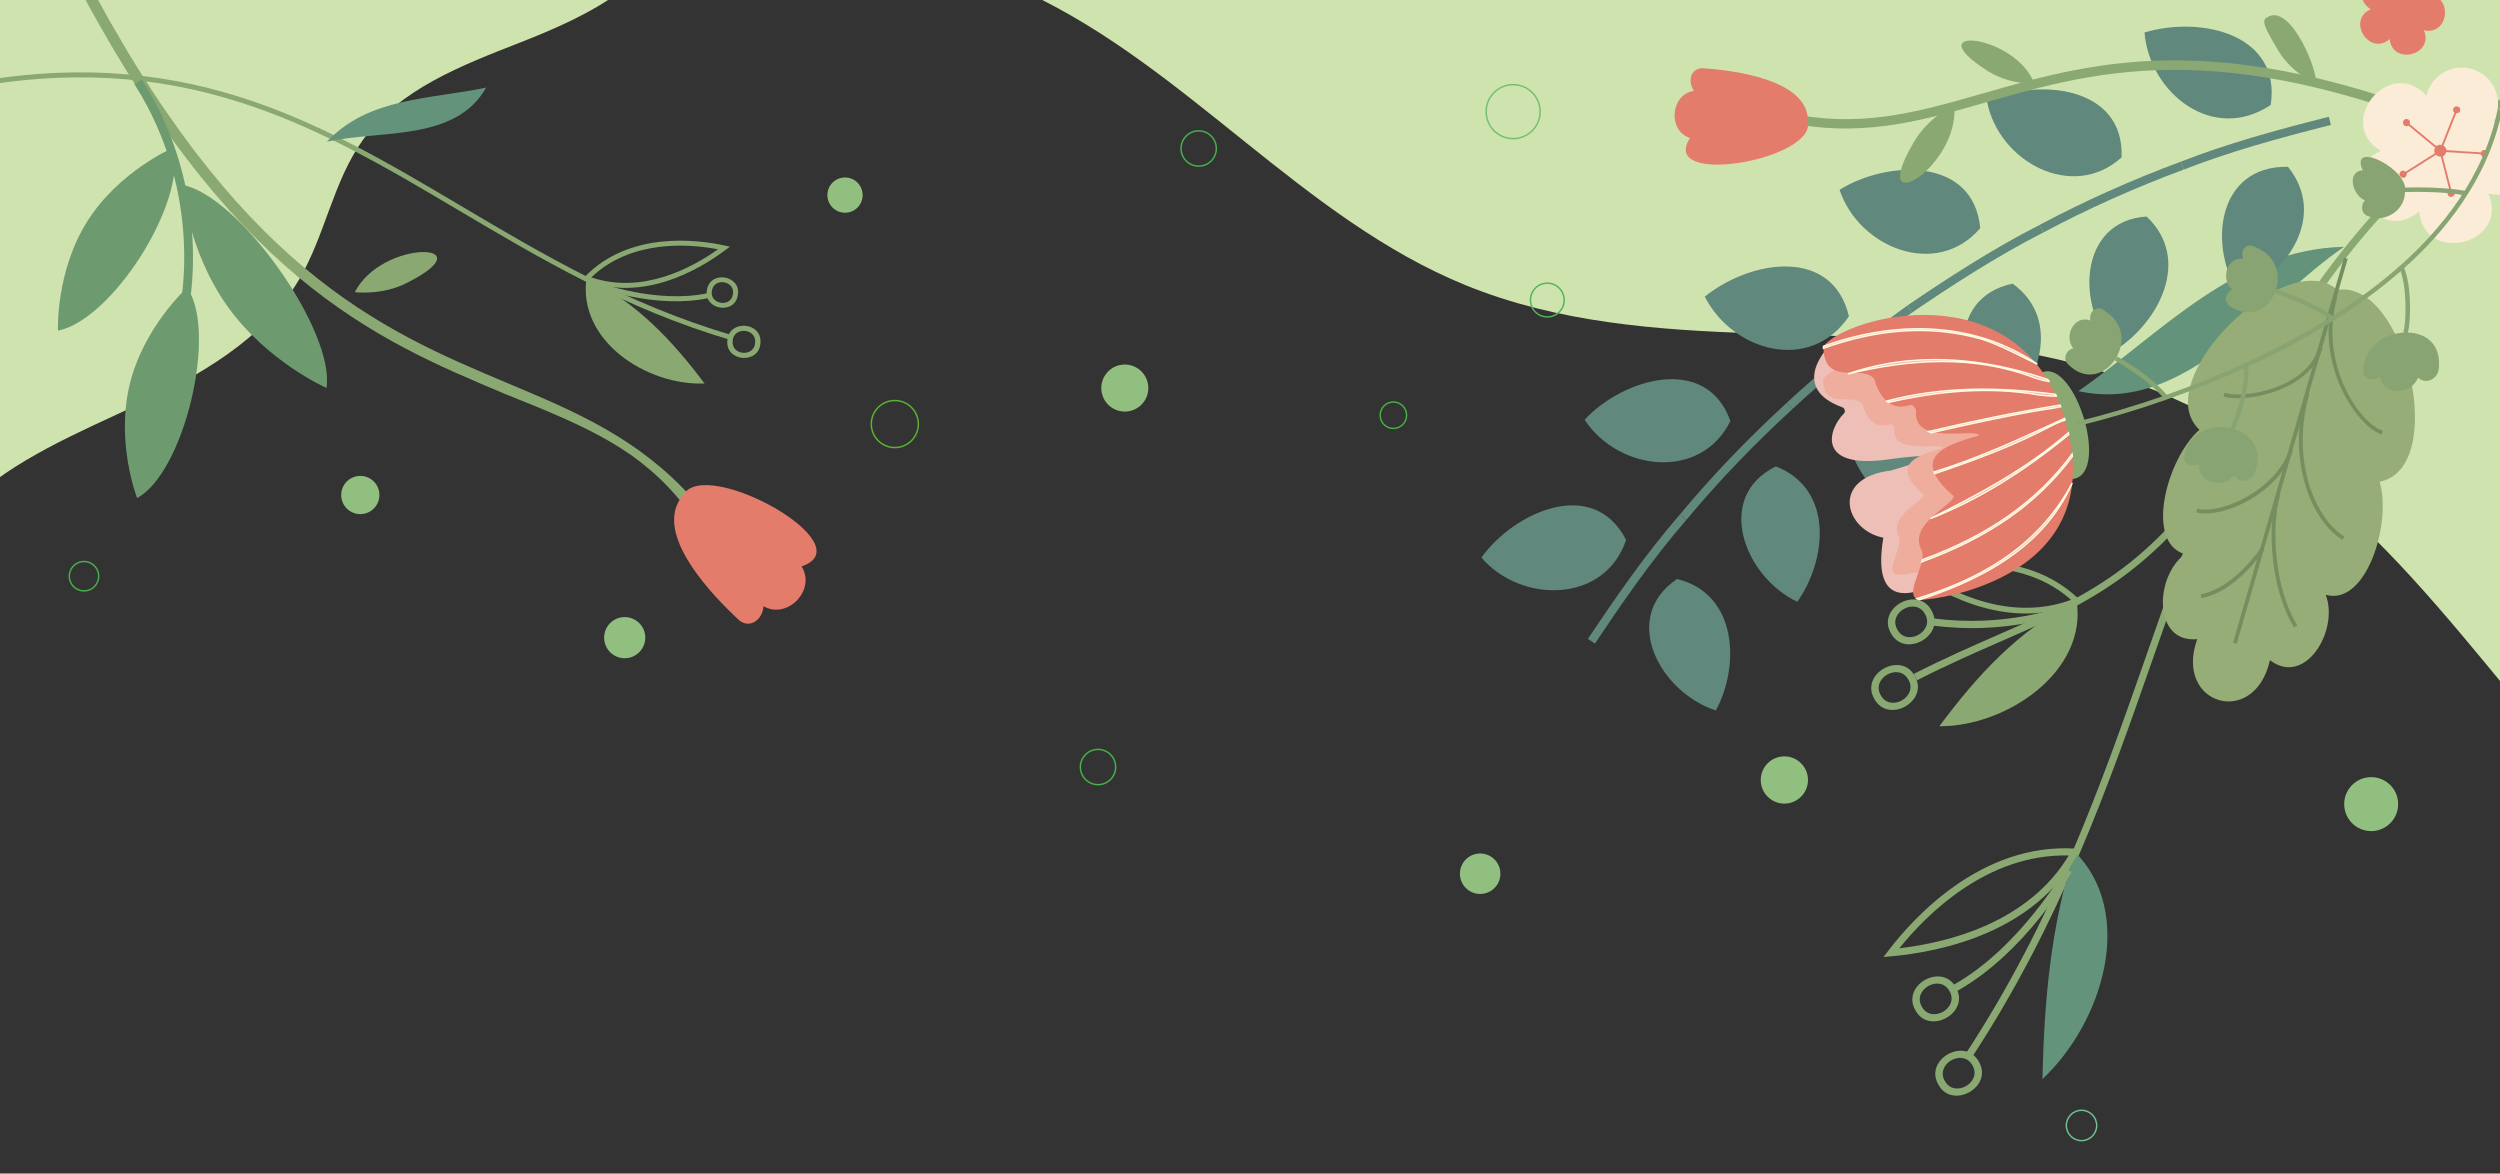   <svg xmlns="http://www.w3.org/2000/svg" x="0px" y="0px" viewBox="0 0 1700.79 798.39" style="vertical-align: middle; max-width: 100%; width: 100%;" width="100%">
   <rect x="0" y="0" width="1700.79" height="798.39" fill="#333333" stroke="none"/>
   <path d="M1749.5-5.5v477.02h-41.88c-43.42-52.53-86.2-105.63-139.86-147.2c-49.52-38.36-107.42-65.85-168.45-79.97   c-132.28-30.6-276.66,0.9-402.38-50.38C886.21,148.79,807.81,46.13,699.53-4.63c-0.63-0.29-1.25-0.58-1.89-0.87L1749.5-5.5   L1749.5-5.5z" fill="rgb(207,227,174)">
   </path>
   <path d="M-22-6h444.34c-20.32,15.06-44.93,25.68-68.69,35c-39.41,15.45-81.64,31.49-106.46,65.78   c-20.48,28.3-25.84,64.89-43.5,95.02c-24.06,41.07-68.07,65.8-111.14,86.06C52.43,294.73,10.17,312.2-22,342.31V-6z" fill="rgb(207,227,174)">
   </path>
   <g>
    <g>
     <g>
      <g>
       <path d="M277.19,192.26c-16.96,8.94-35.81,6.5-35.81,6.5C259.99,162.34,331.94,164.6,277.19,192.26z" fill="#8AA871">
       </path>
      </g>
     </g>
     <g>
      <path d="M47.54-20.21l6.62-3.42C160.83,183.14,259.13,224.45,345.85,260.9c45.58,19.15,88.63,37.23,125.46,78.37      l-5.54,4.96c-30.45-38.2-63.73-52.92-122.8-76.46C255.1,230.81,155.47,188.95,47.54-20.21z" fill="#8AA871">
      </path>
     </g>
     <g>
      <path d="M503.08,422.18c7.92,5.85,15.81-1.33,16.37-9.75c16.35,9.32,35.94-11.22,25.87-27.12      c43.63-14.61-65.89-75.46-80.57-48.46C442.35,362.84,487.12,407.44,503.08,422.18z" fill="rgb(227,124,106)">
      </path>
     </g>
    </g>
   </g>
   <g>
    <g>
     <path d="M-29.13,58c152.59-30.57,244.97,24.16,342.78,82.1c55.51,32.89,112.9,66.9,184.83,88.09l-0.97,3.25     c-72.32-21.31-129.9-55.44-185.6-88.43c-97.22-57.6-189.06-112.02-340.36-81.7L-29.13,58z" fill="#8AA871">
     </path>
    </g>
    <g>
     <path d="M330.75,59.57c-20.73,36.98-72.27,28.72-108.37,36.87C250.79,66.06,293.05,67.58,330.75,59.57z" fill="#64937C">
     </path>
    </g>
    <g>
     <path d="M399.06,188.91c34.1,17.11,57.85,42.14,80.26,71.99C440.31,262.54,392.64,232.01,399.06,188.91z" fill="#8AA871">
     </path>
    </g>
    <g>
     <path d="M396.14,190.05l1.8-1.86c30.43-31.2,76.58-25.19,95.01-21.17l3.63,0.8l-2.97,2.21     c-18.88,14.09-56.35,35.55-95.05,20.92L396.14,190.05z M488.49,169.59c-19.33-3.66-58.89-6.95-86.23,19.11     C436.59,200.26,469.83,182.81,488.49,169.59z" fill="#8AA871">
     </path>
    </g>
    <g>
     <path d="M406.29,195.52l1.18-3.18c0.4,0.15,39.59,14.39,73.66,7.17l0.7,3.32     C446.79,210.22,407.93,196.11,406.29,195.52z" fill="#8AA871">
     </path>
    </g>
    <g>
     <path d="M498.6,200.34c-1.57,9.28-16.1,6.61-14.26-2.62C485.9,188.45,500.42,191.11,498.6,200.34 M501.92,200.95     c2.7-13.6-18.69-17.37-20.93-3.86C478.29,210.7,499.7,214.47,501.92,200.95L501.92,200.95z" fill="#8AA871">
     </path>
    </g>
    <g>
     <path d="M513.76,233.15c-0.6,9.96-16.25,8.77-15.34-1.16C499.02,222.02,514.67,223.22,513.76,233.15 M517.34,233.42     c1.33-14.65-21.67-16.22-22.51-1.71C493.51,246.36,516.51,247.92,517.34,233.42L517.34,233.42z" fill="#8AA871">
     </path>
    </g>
   </g>
   <g>
    <g>
     <path d="M1770.83,27.9c-199.2,114.19-250.73,261.56-305.26,417.58c-31.25,89.36-63.54,181.75-124.62,274.71     l-4.16-2.56c60.72-92.43,92.91-184.53,124.05-273.6c54.86-156.94,106.69-305.18,307.55-420.34L1770.83,27.9z" fill="#8AA871">
     </path>
    </g>
    <g>
     <path d="M1518.16,311.33c-52.53,79.34-98.52,99.46-156.77,124.94c-17.94,7.84-36.49,15.96-57.22,26.52l-2.18-4.33     c20.85-10.63,39.48-18.78,57.49-26.65c59.69-26.1,102.83-44.97,154.5-123.04L1518.16,311.33z" fill="#8AA871">
     </path>
    </g>
    <g>
     <path d="M1413.99,266.09c56.63-39.73,106.71-96.54,180.74-98.18C1539.89,205.38,1487.09,282.13,1413.99,266.09z" fill="#64937C">
     </path>
    </g>
    <g>
     <path d="M1572.62,431.94c-12.8-43.27-38.35-85.66-22.23-132.57C1562.11,341.09,1600.13,388.97,1572.62,431.94z" fill="#8AA871">
     </path>
    </g>
    <g>
     <path d="M1411.23,579.15c42.35,42.3,19.03,116.88-21.74,154.98C1390.77,680.07,1395.02,631.71,1411.23,579.15z" fill="#64937C">
     </path>
    </g>
    <g>
     <path d="M1415.59,577.55l-1.85,3.32c-29.61,53.2-92.22,66.52-126.9,69.71l-5.46,0.5l3.33-4.36     c16.9-22.18,63.13-73.36,127.1-69.42L1415.59,577.55z M1292.14,645.12c33.63-3.91,87.66-17.44,115.27-63.11     C1351.82,580.6,1310.42,622.46,1292.14,645.12z" fill="#8AA871">
     </path>
    </g>
    <g>
     <path d="M1412.71,408.2c7.91,49.01-48.29,86.26-93.37,85.87C1345.97,458.42,1372.6,429.57,1412.71,408.2z" fill="#8AA871">
     </path>
    </g>
    <g>
     <path d="M1416.13,409.38l-2.82,1.15c-45.14,18.42-89.04-4.53-111.19-19.85l-3.48-2.41l4.22-1.06     c21.51-5.4,75.41-14.27,111.16,20.12L1416.13,409.38z M1308.08,389.94c21.91,14.33,60.85,32.87,100.89,18.15     C1376.86,379.47,1330.65,384.91,1308.08,389.94z" fill="#8AA871">
     </path>
    </g>
    <g>
     <path d="M1409.37,593.22c-1.27,2.24-31.57,55.06-78.06,81.05l-2.36-4.23c45.21-25.27,75.77-78.55,76.06-79.08     L1409.37,593.22z" fill="#8AA871">
     </path>
    </g>
    <g>
     <path d="M1307.45,684.83c-6.74-11.66,12.43-22.38,18.83-10.53C1333.03,685.96,1313.85,696.68,1307.45,684.83      M1303.06,687.29c9.38,17.39,37.53,1.66,27.62-15.44C1321.3,654.45,1293.15,670.19,1303.06,687.29L1303.06,687.29z" fill="#8AA871">
     </path>
    </g>
    <g>
     <path d="M1401.52,412.95l1.69,4.55c-1.56,0.61-39.02,14.79-88.89,7.99l0.84-4.84     C1363.67,427.24,1401.13,413.1,1401.52,412.95z" fill="#8AA871">
     </path>
    </g>
    <g>
     <path d="M1290.81,428.33c-6.75-11.66,12.43-22.38,18.83-10.53C1316.41,429.44,1297.18,440.19,1290.81,428.33      M1286.41,430.79c9.33,17.4,37.56,1.61,27.62-15.44C1304.7,397.94,1276.48,413.73,1286.41,430.79L1286.41,430.79z" fill="#8AA871">
     </path>
    </g>
    <g>
     <path d="M1323.09,735.38c-6.74-11.66,12.43-22.38,18.83-10.53C1348.66,736.51,1329.49,747.23,1323.09,735.38      M1318.69,737.84c9.38,17.39,37.53,1.66,27.62-15.44C1336.94,705,1308.79,720.74,1318.69,737.84L1318.69,737.84z" fill="#8AA871">
     </path>
    </g>
    <g>
     <path d="M1279.5,472.96c-6.74-11.66,12.43-22.38,18.83-10.52C1305.07,474.09,1285.9,484.81,1279.5,472.96      M1275.1,475.42c9.38,17.39,37.53,1.66,27.62-15.44C1293.35,442.58,1265.2,458.32,1275.1,475.42L1275.1,475.42z" fill="#8AA871">
     </path>
    </g>
   </g>
   <g>
    <g>
     <g>
      <g>
       <path d="M1556.56,113.47c26.69,33.29-0.27,71.92-32.55,87.63C1501.79,168.3,1507.78,112.6,1556.56,113.47z" fill="#60887C">
       </path>
      </g>
      <g>
       <path d="M1544.8,71.4c7.35-47.55-46.59-61.03-85.86-49.29C1462.39,63.39,1505.41,97.64,1544.8,71.4z" fill="#60887C">
       </path>
      </g>
      <g>
       <path d="M1585.04,82.2c-33.91,8.59-67.77,17.76-100.42,30.48" fill="#60887C">
       </path>
       <path d="M1585.75,84.99c-37.89,9.59-69.41,18.41-100.08,30.37l-2.08-5.35c30.94-12.06,62.66-20.95,100.75-30.58       L1585.75,84.99z" fill="#60887C">
       </path>
      </g>
     </g>
     <g>
      <g>
       <path d="M1460.36,147.29c30.91,29.24,8.33,72.01-21.19,90.86C1412.02,209.2,1413.79,150.37,1460.36,147.29z" fill="#60887C">
       </path>
      </g>
      <g>
       <path d="M1443.33,107.07c2.1-48.62-57.13-54.32-91.54-38.14C1359.64,110.17,1410.15,137.19,1443.33,107.07z" fill="#60887C">
       </path>
      </g>
      <g>
       <path d="M1484.63,112.68c-32.3,11.94-65.41,26.69-95.76,42.89" fill="#60887C">
       </path>
       <path d="M1485.63,115.37c-32.69,12.09-65.67,26.86-95.41,42.74l-2.7-5.07c29.95-15.99,63.19-30.88,96.11-43.05       L1485.63,115.37z" fill="#60887C">
       </path>
      </g>
     </g>
     <g>
      <g>
       <path d="M1369.2,192.95c34.26,24.73,17.62,70.71-9.42,92.81C1329.36,260.02,1322.98,202.75,1369.2,192.95z" fill="#60887C">
       </path>
      </g>
      <g>
       <path d="M1347.17,155.24c-4.37-48.72-63.33-46.29-95.69-26.14C1264.6,168.63,1317.52,189.84,1347.17,155.24z" fill="#60887C">
       </path>
      </g>
      <g>
       <path d="M1388.87,155.57c-31.22,15.89-60.67,34.95-89.6,54.62" fill="#60887C">
       </path>
       <path d="M1390.17,158.13c-32.33,16.46-63.28,36.75-89.29,54.44l-3.23-4.76c26.15-17.77,57.29-38.19,89.92-54.8       L1390.17,158.13z" fill="#60887C">
       </path>
      </g>
     </g>
     <g>
      <g>
       <path d="M1284.54,249.79c37.18,20.8,26.83,66.78,2.77,93.46C1254.37,321.16,1239.09,267.38,1284.54,249.79z" fill="#60887C">
       </path>
      </g>
      <g>
       <path d="M1257.86,215.2c-11.06-46.89-66.09-38.98-98.07-13.41C1178.45,238.73,1231.26,254.41,1257.86,215.2z" fill="#60887C">
       </path>
      </g>
      <g>
       <path d="M1299.27,210.19c-28.34,20.52-56.08,41.98-81.67,65.89" fill="#60887C">
       </path>
       <path d="M1300.96,212.52c-34.19,24.76-59.3,45.01-81.4,65.66l-3.93-4.21c22.28-20.81,47.56-41.2,81.95-66.11       L1300.96,212.52z" fill="#60887C">
       </path>
      </g>
     </g>
     <g>
      <g>
       <path d="M1208.13,317.28c39.62,15.5,34.8,63.52,14.62,92.12C1186.96,392.61,1165.73,338.26,1208.13,317.28z" fill="#60887C">
       </path>
      </g>
      <g>
       <path d="M1177.22,286.41c-16.32-45.87-73.43-28.83-99.19-0.83C1101.16,320.61,1157.09,327.24,1177.22,286.41z" fill="#60887C">
       </path>
      </g>
      <g>
       <path d="M1217.6,276.08c-25.78,23.64-50.2,48.9-72.57,75.78" fill="#60887C">
       </path>
       <path d="M1219.54,278.2c-26.54,24.33-50.86,49.73-72.3,75.5l-4.42-3.67c21.61-25.98,46.11-51.58,72.83-76.07       L1219.54,278.2z" fill="#60887C">
       </path>
      </g>
     </g>
     <g>
      <g>
       <path d="M1140.91,393.89c41.04,9.96,43,58.76,26.41,89.46C1129.46,471.04,1101.78,420.45,1140.91,393.89z" fill="#60887C">
       </path>
      </g>
      <g>
       <path d="M1106.27,367.29c-22.43-43.48-76.19-18.94-98.47,12.02C1034.92,410.97,1091.91,410.48,1106.27,367.29z" fill="#60887C">
       </path>
      </g>
      <g>
       <path d="M1145.03,351.87c-22.96,26.46-42.94,55.3-62.38,84.38" fill="#60887C">
       </path>
       <path d="M1147.2,353.75c-23.84,27.48-44.59,57.82-62.16,84.1l-4.79-3.19c17.68-26.43,38.55-56.94,62.6-84.67       L1147.2,353.75z" fill="#60887C">
       </path>
      </g>
     </g>
    </g>
    <g>
     <g>
      <path d="M1550.02,34.53c9.1,15.25,25.2,22.41,25.2,22.41c3.24-4.67-16.41-56.33-33.22-44.95      C1538.36,14.17,1540.92,19.28,1550.02,34.53z" fill="#8AA871">
      </path>
     </g>
     <g>
      <g>
       <g>
        <path d="M1301.8,97.08c9.81-17.37,27.69-25.84,27.69-25.84C1333.69,113.59,1269.42,152.1,1301.8,97.08z" fill="#8AA871">
        </path>
       </g>
       <g>
        <path d="M1351.56,47.84c14.84,9.76,32.45,9.19,32.45,9.19C1371.6,23.08,1303.02,16.5,1351.56,47.84z" fill="#8AA871">
        </path>
       </g>
      </g>
      <g>
       <path d="M1702.88,97.26l-2.6,5.87c-183.29-81.17-271.59-55.8-349.49-33.42c-40.94,11.77-79.6,22.88-126.55,15.16       l1.04-6.32c45.52,7.47,81.77-2.95,123.74-15.01C1427.96,40.87,1517.45,15.17,1702.88,97.26z" fill="#8AA871">
       </path>
      </g>
      <g>
       <path d="M1158.13,46.37c-8.48,0.35-9.9,9.43-5.71,15.39c-16.01,2.57-18.07,26.95-2.72,32.17       c-21.4,33.38,84.99,15.06,80.26-11C1230.94,53.39,1176.8,47.65,1158.13,46.37z" fill="rgb(227,124,106)">
       </path>
      </g>
     </g>
    </g>
    <g>
     <g>
      <path d="M1684.26,47.85c-13.89-5.92-30.32,2.56-33.48,17.32c-24.74-27.71-62.9,18.37-31.07,37.51      c-34,14.97-1.97,65.49,26.07,41.14c3.73,36.96,61.68,22.11,47.19-12.08c36.31,7.88,40.09-51.83,3.09-48.61      C1703.71,70.44,1697.99,53.41,1684.26,47.85z" fill="#FBECD8">
      </path>
     </g>
     <g>
      <g>
       <g>
        <path d="M1664,104.11c-1.97,4.94-9.69,1.74-7.58-3.14C1658.39,96.03,1666.11,99.23,1664,104.11z" fill="rgb(227,124,106)">
        </path>
       </g>
      </g>
      <g>
       <g>
        <path d="M1638.01,81.1c3,1.02,1.32,5.72-1.65,4.6C1633.36,84.68,1635.04,79.99,1638.01,81.1z" fill="rgb(227,124,106)">
        </path>
       </g>
      </g>
      <g>
       <g>
        <rect x="1648.56" y="79.19" transform="matrix(0.638 -0.77 0.77 0.638 524.614 1303.345)" width="1.3" height="28.46" fill="rgb(227,124,106)">
        </rect>
       </g>
      </g>
      <g>
       <g>
        <path d="M1632.96,117.03c1.9-2.54,5.85,0.51,3.87,2.99C1634.93,122.56,1630.99,119.51,1632.96,117.03z" fill="rgb(227,124,106)">
        </path>
       </g>
      </g>
      <g>
       <g>
        <rect x="1633.92" y="109.5" transform="matrix(0.845 -0.534 0.534 0.845 196.124 897.645)" width="28.46" height="1.29" fill="rgb(227,124,106)">
        </rect>
       </g>
      </g>
      <g>
       <g>
        <path d="M1665.57,132.94c-1.83-2.59,2.29-5.4,4.04-2.76C1671.44,132.77,1667.32,135.58,1665.57,132.94z" fill="rgb(227,124,106)">
        </path>
       </g>
      </g>
      <g>
       <g>
        <polygon points="1667.88,129.95 1666.62,130.28 1659.58,102.71 1660.85,102.38" fill="rgb(227,124,106)">
        </polygon>
       </g>
      </g>
      <g>
       <g>
        <path d="M1690.78,106.84c-3.03,0.94-4.43-3.85-1.37-4.69C1692.43,101.21,1693.83,105.99,1690.78,106.84z" fill="rgb(227,124,106)">
        </path>
       </g>
      </g>
      <g>
       <g>
        <polygon points="1688.57,105.02 1660.17,103.2 1660.26,101.9 1688.67,103.72" fill="rgb(227,124,106)">
        </polygon>
       </g>
      </g>
      <g>
       <g>
        <path d="M1673.74,74.8c-0.05,3.17-5.03,3.03-4.89-0.14C1668.9,71.49,1673.88,71.63,1673.74,74.8z" fill="rgb(227,124,106)">
        </path>
       </g>
      </g>
      <g>
       <g>
        <polygon points="1671.33,76.34 1660.82,102.79 1659.61,102.3 1670.12,75.85" fill="rgb(227,124,106)">
        </polygon>
       </g>
      </g>
     </g>
    </g>
    <g>
     <g>
      <path d="M1644.72-20.75c-6.84-2.92-14.94,1.26-16.5,8.54c-12.19-13.66-31,9.05-15.31,18.49      c-16.76,7.38-0.97,32.28,12.85,20.28c1.84,18.22,30.4,10.9,23.25-5.96c17.89,3.88,19.76-25.54,1.52-23.96      C1654.31-9.61,1651.49-18.01,1644.72-20.75z" fill="rgb(227,124,106)">
      </path>
     </g>
     <g>
      <g>
       <g>
        <path d="M1634.74,6.98c-0.97,2.44-4.77,0.86-3.73-1.55C1631.98,3,1635.78,4.57,1634.74,6.98z" fill="rgb(227,124,106)">
        </path>
       </g>
      </g>
      <g>
       <g>
        <rect x="1627.1" y="-5.31" transform="matrix(0.638 -0.77 0.77 0.638 587.339 1253.392)" width="0.64" height="14.02" fill="rgb(227,124,106)">
        </rect>
       </g>
      </g>
      <g>
       <g>
        <path d="M1619.44,13.35c0.94-1.25,2.88,0.25,1.91,1.47C1620.42,16.07,1618.47,14.57,1619.44,13.35z" fill="rgb(227,124,106)">
        </path>
       </g>
      </g>
      <g>
       <g>
        <rect x="1619.9" y="9.64" transform="matrix(0.845 -0.534 0.534 0.845 246.369 870.8)" width="14.03" height="0.64" fill="rgb(227,124,106)">
        </rect>
       </g>
      </g>
      <g>
       <g>
        <path d="M1635.52,21.19c-0.9-1.28,1.13-2.66,1.99-1.36C1638.41,21.11,1636.38,22.49,1635.52,21.19z" fill="rgb(227,124,106)">
        </path>
       </g>
      </g>
      <g>
       <g>
        <polygon points="1636.65,19.72 1636.03,19.88 1632.56,6.29 1633.19,6.13" fill="rgb(227,124,106)">
        </polygon>
       </g>
      </g>
      <g>
       <g>
        <path d="M1647.94,8.32c-1.49,0.46-2.18-1.9-0.68-2.31C1648.75,5.55,1649.45,7.91,1647.94,8.32z" fill="rgb(227,124,106)">
        </path>
       </g>
      </g>
      <g>
       <g>
        <polygon points="1646.85,7.43 1632.85,6.53 1632.9,5.89 1646.9,6.79" fill="rgb(227,124,106)">
        </polygon>
       </g>
      </g>
      <g>
       <g>
        <polygon points="1638.35,-6.71 1633.17,6.33 1632.58,6.09 1637.76,-6.95" fill="rgb(227,124,106)">
        </polygon>
       </g>
      </g>
     </g>
    </g>
   </g>
   <g>
    <g>
     <path d="M1495.94,292.03c0.12,0.12,0.26,0.21,0.38,0.33c-22.13,19.35-37.5,76.65-9.93,84.62     c-20.81,15.55-21.6,60.75,8.42,57.84c-16.08,44.97,39.13,60.87,49.47,14.27c23.86,18.46,47.27-20.22,37.94-44.46     c27.58,7.95,45.1-48.74,36.68-76.9c47.71-9.32,17.21-138.21-28.75-130.47C1555.4,166.31,1461.59,258.51,1495.94,292.03z" fill="#97AD77">
     </path>
    </g>
    <g>
     <rect x="1422.13" y="305.68" transform="matrix(0.277 -0.961 0.961 0.277 831.462 1719.246)" width="272.59" height="2.63" fill="#758E60">
     </rect>
    </g>
    <g>
     <path d="M1538.23,372.67l2.19,1.47c-0.79,1.17-19.48,28.76-42.87,32.75l-0.44-2.59     C1519.37,400.5,1538.04,372.95,1538.23,372.67z" fill="#758E60">
     </path>
    </g>
    <g>
     <path d="M1548.72,336.1l2.53,0.73c-6.59,22.83-3.4,64.82,11.69,88.56l-2.22,1.42     C1545.25,402.47,1541.98,359.47,1548.72,336.1z" fill="#758E60">
     </path>
    </g>
    <g>
     <path d="M1568.52,267.49l2.53,0.73c-12.4,42.98,2.76,83.73,23.91,96.83l-1.38,2.24     C1571.6,353.68,1555.77,311.66,1568.52,267.49z" fill="#758E60">
     </path>
    </g>
    <g>
     <path d="M1557.5,305.67l2.51,0.8c-9.22,28.81-47.58,46.64-65.88,42.14l0.63-2.55     C1512.13,350.33,1548.96,332.35,1557.5,305.67z" fill="#758E60">
     </path>
    </g>
    <g>
     <path d="M1577.59,236.04l2.53,0.73c-8.41,29.14-52.04,37.47-67.46,33.02l0.73-2.53     C1528.09,271.49,1569.63,263.65,1577.59,236.04z" fill="#758E60">
     </path>
    </g>
    <g>
     <path d="M1587.58,201.43l2.53,0.73c-13.13,45.49,15.73,86.46,30.95,90.86l-0.73,2.53     C1604.38,290.95,1574.01,248.44,1587.58,201.43z" fill="#758E60">
     </path>
    </g>
   </g>
   <g>
    <g>
     <g>
      <path d="M1390.04,253.03c21.97-6.97,44.89,67.44,21.15,72.66C1389.23,332.66,1366.3,258.25,1390.04,253.03z" fill="#8AA871">
      </path>
     </g>
     <g>
      <path d="M1343.96,249.75l39.07,91.63c-2.93,11.52-117.37,116.97-101.76,24.44c-26.39-5.24-36.28-40.72,5.07-45.71      c11.83-3.44,49.57-14.55-2.61-7.46c-47.78,6.49-40.36-20.35-29.14-31.5c1.05-1.05,0.37-3.49-1.12-4.03      c-36.21-13.02-10.29-40.25-10.29-40.25L1343.96,249.75z" fill="#EDBFB7">
      </path>
     </g>
     <g>
      <path d="M1366.37,293.84c27.23,84.59-65.79,97.2-74.7,97.12c-10.84-0.46,2.62-17.42,0.44-25.55      c-8.22-14.13,16.63-23.98,16.56-28.92c-22.6-19.63-6.53-26.3,13.33-31.81c-0.79-3.9-35.91,5.03-33.04-12.93      c-0.36-2.01-2.02-3.5-3.43-3.03c-10.99,3.68-16.5-6.26-18.42-13.52c-6.05-8.65-26.59,4.77-26.82-17.32      C1252.18,242.14,1341.51,217.97,1366.37,293.84z" fill="rgb(239,173,158)">
      </path>
     </g>
     <g>
      <path d="M1403.81,282.22c35.27,109.58-85.22,125.92-96.77,125.81c-14.04-0.6,3.39-22.57,0.57-33.09      c-10.65-18.31,21.54-31.06,21.45-37.46c-29.28-25.45-8.46-34.06,17.26-41.2c-1.75-5.57-45.07,7.49-42.8-16.74      c-0.47-2.6-2.61-4.53-4.44-3.92c-14.23,4.77-21.37-8.11-23.86-17.51c-7.84-11.2-34.44,6.18-34.74-22.43      C1255.91,215.24,1371.61,183.95,1403.81,282.22z" fill="rgb(227,124,106)">
      </path>
     </g>
     <g>
      <g>
       <path d="M1386.07,247.76c-42.81-29.38-96.56-29.93-145.57-12.16c-0.01,0.44,0.03,0.86,0.04,1.28       c36.16-12.86,71.83-16.24,107.43-6.25C1360.96,234.79,1373.57,241.81,1386.07,247.76z" fill="#F3AFA8" stroke="#FFFAE2" stroke-miterlimit="10">
       </path>
      </g>
      <g>
       <path d="M1393.93,259.5c-0.24-0.42-0.47-0.84-0.71-1.25c-44.25-15.16-91.39-19.34-136.1-3.85       c42.06-10.19,85.61-13.3,127.19,2.73C1387.51,258,1390.65,259.15,1393.93,259.5z" fill="#F3AFA8" stroke="#FFFAE2" stroke-miterlimit="10">
       </path>
      </g>
      <g>
       <path d="M1398.97,269.48c-0.18-0.4-0.36-0.79-0.54-1.19c-38.52-5.1-77.06-5.47-114.93,4.56       c0.38,0.33,0.77,0.64,1.18,0.94c33.86-7.82,68.27-11.04,102.74-5.07C1391.77,269.21,1395,269.49,1398.97,269.48z" fill="#F3AFA8" stroke="#FFFAE2" stroke-miterlimit="10">
       </path>
      </g>
      <g>
       <path d="M1401.9,276.73c-0.14-0.39-0.29-0.76-0.43-1.14c-30.09,4.86-59.59,10.98-89.46,18.01       c0.53,0.31,1.09,0.59,1.67,0.84c25.66-5.88,50.84-11.45,76.59-15.77C1393.08,278.33,1399.26,277.35,1401.9,276.73z" fill="#F3AFA8" stroke="#FFFAE2" stroke-miterlimit="10">
       </path>
      </g>
      <g>
       <path d="M1404.9,285.8c-0.12-0.38-0.24-0.77-0.35-1.16c-28.94,13.36-58.22,27.04-88.78,36.45       c0.16,0.39,0.32,0.75,0.48,1.12c27.42-9.19,54.84-19.46,80.46-33.1C1399.64,287.81,1402.07,286.6,1404.9,285.8z" fill="#F3AFA8" stroke="#FFFAE2" stroke-miterlimit="10">
       </path>
      </g>
      <g>
       <path d="M1407.45,295.62c-0.09-0.41-0.19-0.83-0.29-1.24c-29.81,25.77-62.55,42.6-93.88,58.42       C1345.89,340.07,1377.34,320.36,1407.45,295.62z" fill="#F3AFA8" stroke="#FFFAE2" stroke-miterlimit="10">
       </path>
      </g>
      <g>
       <path d="M1307.38,382.24c45.66-16.59,78.58-39.69,102.46-71.66c-0.05-0.53-0.12-1.09-0.18-1.62       c-23.68,32-56.35,55.14-101.7,71.78C1307.77,381.22,1307.57,381.72,1307.38,382.24z" fill="#F3AFA8" stroke="#FFFAE2" stroke-miterlimit="10">
       </path>
      </g>
      <g>
       <path d="M1409.77,328.65c-24.81,46.73-68.09,66.95-105.76,78.66c0.55,0.32,1.22,0.54,2.01,0.65       C1342.21,396.08,1389.21,375.28,1409.77,328.65z" fill="#F3AFA8" stroke="#FFFAE2" stroke-miterlimit="10">
       </path>
      </g>
     </g>
    </g>
    <g>
     <g>
      <g>
       <path d="M1636.15,130.37c3.36-14.82-38.03-35.84-28.85-14.61c-11.38,1.34-6.54,17.32,1.57,20.52       c-3.23,3.67-2.55,9.33,2.67,10.97C1623.24,151.81,1636.36,142.59,1636.15,130.37z" fill="#89A473">
       </path>
      </g>
      <g>
       <path d="M1677.32,133.08c-12.31-2.8-34.52-2.69-42.04-2.4l-0.12-3.06c7.63-0.29,30.19-0.4,42.84,2.46       L1677.32,133.08z" fill="#89A473">
       </path>
      </g>
      <g>
       <path d="M1724.95,115.01c-1.98-7.39-15.38-30.54-25.83-35.91l1.39-2.72c11.58,5.94,25.2,29.61,27.4,37.85       L1724.95,115.01z" fill="#89A473">
       </path>
      </g>
      <g>
       <path d="M1637.3,180.85l-2.07-2.26c24.05-21.68,54.66-57.37,64.02-104.34l3,0.58       C1692.73,122.64,1661.68,158.88,1637.3,180.85z" fill="#89A473">
       </path>
      </g>
     </g>
     <g>
      <g>
       <path d="M1535.07,168.5c-6.18-4-11.46,0.97-8.92,7.63c-11.22-1.95-15.69,14.21-7.48,20.79       c-4.66,2.2-6.24,8.34-1.43,11.49C1545.46,226.55,1563.88,179.92,1535.07,168.5z" fill="#89A473">
       </path>
      </g>
      <g>
       <path d="M1586.02,218.11c-9.58-7.92-31.48-16.3-38.39-18.6l0.98-2.91c7.54,2.52,29.36,10.89,39.36,19.15       L1586.02,218.11z" fill="#89A473">
       </path>
      </g>
      <g>
       <path d="M1659.22,249.8c-0.08,7.6-8.28,12.43-14.2,7.13c-4.27,11.41-24.12,12.93-25.63-0.57       c-4.61,2.87-11.99,2.44-11.67-4.33C1607.62,221.3,1662.32,214.89,1659.22,249.8z" fill="#89A473">
       </path>
      </g>
      <g>
       <path d="M1637.94,226.93l-2.94-0.88c2.28-7.46,2.45-32.79-2.64-43.47l2.78-1.31c3,6.26,4.28,16.94,4.44,26.62       C1639.7,215.94,1639.03,223.3,1637.94,226.93z" fill="#89A473">
       </path>
      </g>
      <g>
       <path d="M1531.56,248.4l-1.31-2.78c42.94-20.06,77.29-41.99,104.99-67.04l2.07,2.26       C1609.37,206.12,1574.78,228.23,1531.56,248.4z" fill="#89A473">
       </path>
      </g>
     </g>
     <g>
      <g>
       <path d="M1432.73,212.14c-5.36-5.08-11.73-1.2-10.62,5.89c-10.97-4.1-18.34,10.62-11.65,18.91       c-4.9,1.29-7.35,7.04-3.45,10.99C1430.56,271.34,1459.07,228.81,1432.73,212.14z" fill="#89A473">
       </path>
      </g>
      <g>
       <path d="M1472.52,271.48c-12.42-14.84-33.63-26.2-33.85-26.31l1.45-2.72c0.89,0.49,21.94,11.76,34.76,27.07       L1472.52,271.48z" fill="#89A473">
       </path>
      </g>
      <g>
       <path d="M1534.44,320.12c-1.65,7.28-10.26,9.77-14.46,3.19c-6.68,9.68-25.23,5.5-23.71-7.24       c-5.06,1.92-11.78-0.4-10.1-6.75C1492.84,278.44,1545.66,287.95,1534.44,320.12z" fill="#89A473">
       </path>
      </g>
      <g>
       <path d="M1520.15,292.37l-2.78-1.29c0.11-0.23,10.71-23.4,8.97-42.51l3.06-0.28c0.1,1.26,0.17,2.53,0.19,3.81       C1529.89,271.18,1520.57,291.46,1520.15,292.37z" fill="#89A473">
       </path>
      </g>
      <g>
       <path d="M1412.98,289.99l-0.71-2.98c40.31-9.83,80.02-23.76,118-41.38l1.28,2.78       C1493.4,266.12,1453.51,280.11,1412.98,289.99z" fill="#89A473">
       </path>
      </g>
     </g>
    </g>
   </g>
   <circle cx="1029.42" cy="75.95" r="18.36" fill="none" stroke="#72BF74" stroke-miterlimit="10">
   </circle>
   <circle cx="1613.15" cy="547.05" r="18.36" fill="rgb(145,191,127)">
   </circle>
   <circle cx="1416.09" cy="765.67" r="10.33" fill="none" stroke="#6FC092" stroke-miterlimit="10">
   </circle>
   <circle cx="1213.93" cy="530.64" r="16.07" fill="rgb(145,191,127)">
   </circle>
   <circle cx="1052.67" cy="204.13" r="11.48" fill="none" stroke="#50B45A" stroke-miterlimit="10">
   </circle>
   <circle cx="1006.98" cy="594.41" r="13.77" fill="rgb(145,191,127)">
   </circle>
   <circle cx="608.76" cy="288.48" r="16" fill="none" stroke="#58B431" stroke-miterlimit="10">
   </circle>
   <circle cx="765.22" cy="264" r="16" fill="rgb(145,191,127)">
   </circle>
   <circle cx="947.94" cy="282.48" r="9" fill="none" stroke="#45B13F" stroke-miterlimit="10">
   </circle>
   <circle cx="425" cy="433.81" r="14" fill="rgb(145,191,127)">
   </circle>
   <circle cx="245.12" cy="336.76" r="13" fill="rgb(145,191,127)">
   </circle>
   <circle cx="57.14" cy="392" r="10" fill="none" stroke="#45B149" stroke-miterlimit="10">
   </circle>
   <circle cx="574.88" cy="132.73" r="12" fill="rgb(145,191,127)">
   </circle>
   <circle cx="815.49" cy="101.03" r="12" fill="none" stroke="#45B149" stroke-miterlimit="10">
   </circle>
   <circle cx="747" cy="521.83" r="12" fill="none" stroke="#45B149" stroke-miterlimit="10">
   </circle>
   <g>
    <g>
     <path d="M59.38,150.59c21.66-34.36,58.49-50.08,58.49-50.08c9.34,37.01-41.46,117.1-78.43,124.45     C39.44,224.95,37.72,184.95,59.38,150.59z" fill="#6E9A70">
     </path>
    </g>
    <g>
     <path d="M88.12,262.01c9.4-39.51,39.18-66.29,39.18-66.29c21,29.98-2.12,126.08-34.02,143.11     C93.27,338.84,78.72,301.53,88.12,262.01z" fill="#6E9A70">
     </path>
    </g>
    <g>
     <path d="M154.5,208.02c-27.08-38.16-30.46-82.28-30.46-82.28c38.81,7.29,104.04,99.72,98.08,138.19     C222.12,263.92,181.57,246.18,154.5,208.02z" fill="#6E9A70">
     </path>
    </g>
    <g>
     <path d="M96.51,54.07c49.92,78.32,31.51,158.22,31.31,159l-5.82-1.39c0.18-0.77,17.98-78.3-30.52-154.4L96.51,54.07z" fill="#6E9A70">
     </path>
    </g>
   </g>
  </svg>
